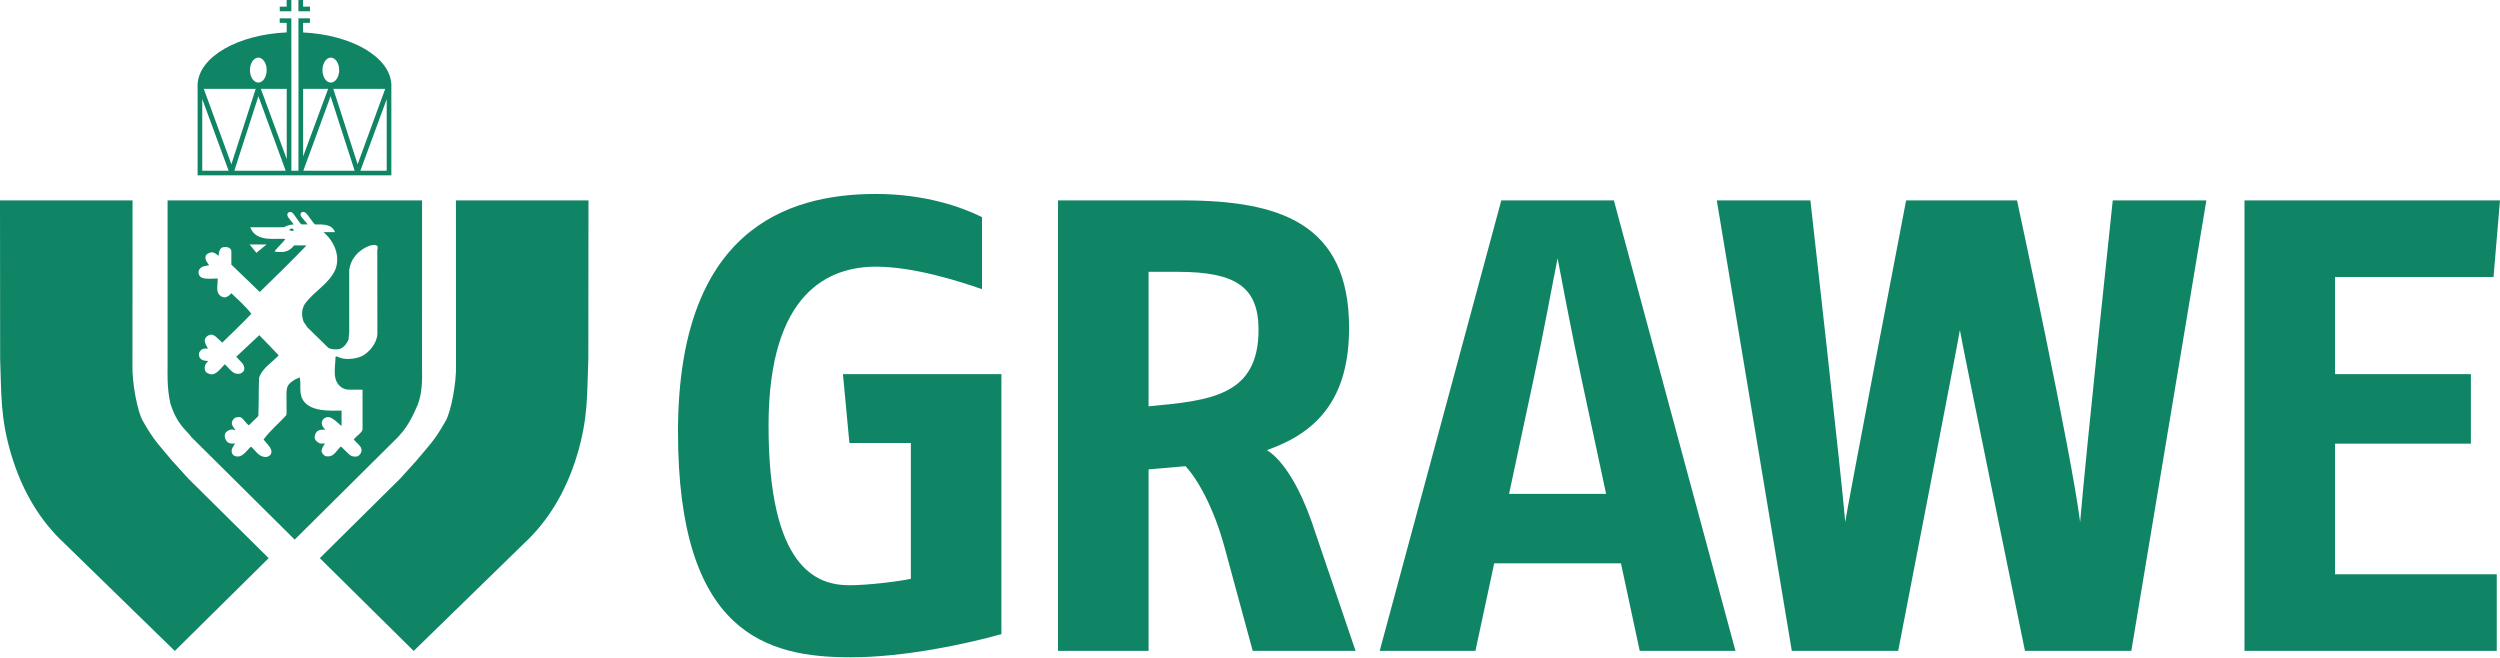 <svg width="209" height="55" viewBox="0 0 209 55" fill="none" xmlns="http://www.w3.org/2000/svg">
<path d="M208.459 23.155H195.211V31.279H206.566V37.089H195.211V48.011H208.728V54.413H187.639V16.753H209L208.459 23.155Z" fill="#108565"/>
<path d="M178.179 54.41H169.286C169.286 54.41 164.008 28.666 163.847 27.591C163.684 28.666 158.688 54.41 158.688 54.41H149.795L143.523 16.755H151.349C151.349 16.755 153.991 40.201 154.261 43.644C154.369 42.729 159.351 16.755 159.351 16.755H168.623C168.623 16.755 173.195 37.948 173.898 43.65C174.385 37.84 176.625 16.755 176.625 16.755H184.451L178.179 54.41Z" fill="#108565"/>
<path d="M137.081 54.414L135.513 47.096H124.915L123.345 54.414H115.342L125.509 16.752H134.919L145.085 54.414H137.081ZM132.268 31.925C131.35 27.674 130.321 22.133 130.214 21.594C129.728 24.015 129.078 27.674 128.158 31.925L126.158 41.286H134.269L132.268 31.925Z" fill="#108565"/>
<path d="M104.727 54.414L102.402 45.859C101.482 42.415 100.077 39.995 99.104 38.972L96.021 39.242V54.414H88.45V16.753H98.832C106.944 16.753 112.784 18.636 112.784 27.405C112.784 33.377 110.081 36.174 105.917 37.628C107.377 38.542 108.729 40.964 109.648 43.6L113.325 54.414H104.727ZM98.454 22.725H96.021V33.969C101.158 33.485 105.214 33.108 105.214 27.567C105.214 23.962 103.267 22.725 98.454 22.725Z" fill="#108565"/>
<path d="M83.718 53.014C80.852 53.821 75.607 54.951 71.119 54.951C64.143 54.951 56.68 53.014 56.68 36.121C56.68 19.281 65.711 16.214 73.228 16.214C77.283 16.214 80.366 17.291 82.096 18.151V24.177C80.257 23.531 76.418 22.294 73.228 22.294C69.388 22.294 64.251 24.338 64.251 35.583C64.251 47.473 68.252 48.926 71.01 48.926C72.579 48.926 75.174 48.602 76.148 48.388V37.036H71.01L70.47 31.279H83.718V53.014Z" fill="#108565"/>
<path d="M34.609 38.736L34.813 38.511C35.855 37.253 36.301 36.881 37.26 35.184C37.712 34.404 38.155 32.001 38.123 30.587L38.115 16.753L49.197 16.755L49.185 29.984C49.069 32.952 49.188 34.953 48.22 38.126C47.282 41.201 45.752 43.619 43.846 45.393L34.584 54.419L26.737 46.661L33.474 39.991L34.609 38.736Z" fill="#108565"/>
<path d="M14.588 38.736L14.384 38.511C13.341 37.253 12.896 36.881 11.937 35.184C11.484 34.404 11.041 32.001 11.073 30.587L11.081 16.753L0 16.755L0.012 29.984C0.127 32.952 0.009 34.953 0.977 38.126C1.915 41.201 3.444 43.619 5.35 45.393L14.613 54.419L22.46 46.661L15.723 39.991L14.588 38.736Z" fill="#108565"/>
<path d="M21.433 21.136L22.283 20.439H20.867L21.433 21.136ZM31.549 27.984L31.541 20.893C31.724 20.346 31.131 20.466 30.895 20.544C29.986 20.88 29.319 21.616 29.194 22.585V27.78L29.135 28.393C28.989 28.729 28.74 29.064 28.373 29.181C28.072 29.239 27.727 29.21 27.463 29.092L25.703 27.371L25.382 26.903C25.198 26.38 25.198 25.854 25.499 25.387C26.334 24.271 27.522 23.731 28.05 22.498C28.468 21.338 27.911 20.164 27.053 19.405H28.001C27.746 18.693 26.907 18.763 26.328 18.763C26.288 18.724 26.249 18.686 26.216 18.644C25.754 18.082 25.559 17.543 25.197 17.768C24.94 18.021 25.373 18.278 25.715 18.761H25.222C25.18 18.761 25.144 18.714 25.092 18.65C24.592 18.042 24.47 17.523 24.079 17.792C23.882 18.029 24.197 18.29 24.565 18.763C24.323 18.756 23.929 18.872 23.739 18.996C22.782 18.996 21.716 19.002 20.92 19.002C21.446 20.384 23.294 19.83 23.856 19.996C23.591 20.331 23.24 20.64 22.947 21.01C23.123 21.075 23.247 21.068 23.417 21.068C23.901 21.098 24.303 20.893 24.589 20.514C24.913 20.514 25.318 20.519 25.627 20.519C24.418 21.766 22.933 23.243 21.716 24.41L19.339 22.119L19.343 20.981C19.296 20.653 18.855 20.594 18.576 20.689C18.342 20.798 18.284 21.157 18.276 21.39C18.257 21.389 17.902 21.032 17.638 21.098C17.47 21.149 17.286 21.207 17.198 21.389C17.102 21.681 17.327 21.962 17.481 22.169C17.462 22.164 17.252 22.236 17.022 22.264C16.739 22.357 16.515 22.615 16.618 22.908C16.739 23.431 17.548 23.282 18.209 23.286C18.195 23.981 17.976 24.555 18.606 24.832C18.899 24.934 19.163 24.723 19.339 24.512C19.926 25.073 20.549 25.621 21.012 26.233C20.256 27.028 19.329 27.913 18.581 28.644C18.169 28.275 17.841 27.842 17.521 28.013C17.36 28.035 17.198 28.181 17.14 28.334C17.029 28.633 17.388 29.118 17.387 29.134L17.022 29.151C16.839 29.195 16.721 29.34 16.641 29.501C16.604 29.713 16.663 29.975 16.905 30.084C17.044 30.173 17.413 30.17 17.401 30.194C17.413 30.184 17.176 30.413 17.14 30.551C17.088 30.748 17.096 30.989 17.257 31.136C17.895 31.567 18.232 31.042 18.789 30.45C19.248 30.865 19.449 31.31 20.013 31.252C20.314 31.173 20.506 30.948 20.394 30.61C20.291 30.318 20.179 30.315 19.75 29.822L21.676 28.02C22.444 28.826 22.593 28.946 23.299 29.706C22.701 30.342 21.898 30.793 21.656 31.602C21.615 32.854 21.644 33.669 21.598 34.782L20.799 35.561C20.327 35.185 20.314 34.742 19.774 34.89C19.558 34.918 19.471 35.104 19.398 35.249C19.325 35.52 19.532 35.747 19.693 35.951C19.383 35.951 19.599 35.857 19.194 35.937C18.884 36.085 18.776 36.219 18.789 36.5C18.87 36.903 19.046 37.145 19.666 37.078C19.49 37.319 19.339 37.512 19.369 37.79C19.424 38.018 19.53 38.094 19.692 38.14C20.256 38.292 20.569 37.709 20.988 37.333C21.406 37.721 21.615 38.161 22.161 38.205C22.359 38.226 22.447 38.132 22.579 38.058C22.944 37.602 22.337 37.159 22.037 36.739C22.499 36.081 23.336 35.373 23.929 34.717L23.959 34.542C23.959 33.855 23.949 33.626 23.949 33.054C23.949 32.267 24.045 32.124 24.664 31.724L25.059 31.544C25.183 32.128 25.007 32.691 25.235 33.266C25.763 34.475 27.638 34.327 28.555 34.326V35.615L28.101 35.228C28.101 35.228 27.664 34.809 27.346 34.871C27.177 34.899 26.995 35.024 26.936 35.192C26.819 35.483 27.002 35.724 27.2 35.921C26.815 35.911 26.531 35.937 26.396 36.219C26.302 36.435 26.235 36.609 26.424 36.849C26.801 37.199 26.842 37.037 27.171 37.087C27.032 37.27 26.906 37.468 26.877 37.701C26.899 37.884 27.053 38.066 27.229 38.14C27.874 38.247 28.015 37.815 28.49 37.322C29.216 37.95 29.209 38.211 29.81 38.168C29.971 38.14 30.089 38.015 30.163 37.876C30.397 37.359 29.89 37.145 29.576 36.739C29.81 36.425 30.281 36.166 30.309 35.892V32.583C29.364 32.543 28.987 32.664 28.608 32.42C27.698 31.867 28.05 30.664 28.05 29.822L28.167 29.793C28.762 30.136 29.685 30.033 30.28 29.764C30.932 29.4 31.461 28.706 31.549 27.984ZM30.759 39.033L24.635 45.112L18.511 39.033H18.51L15.991 36.533C15.594 35.944 14.807 35.543 14.247 33.731C13.939 32.491 14.01 30.751 14.01 30.751V16.751H35.283L35.282 30.75C35.311 31.809 35.283 32.923 34.918 33.842C34.218 35.514 33.685 36.072 33.279 36.533L30.759 39.033Z" fill="#108565"/>
<path d="M24.376 19.101C24.353 19.171 24.22 19.071 24.191 19.241C24.276 19.241 24.48 19.386 24.543 19.247C24.565 19.171 24.446 19.086 24.376 19.101Z" fill="#108565"/>
<path d="M24.356 -0H23.966V0.556H23.387V0.943H24.356V-0Z" fill="#108565"/>
<path d="M24.946 -0H25.336V0.556H25.916V0.943H24.946V-0Z" fill="#108565"/>
<path d="M32.328 14.274H30.128L32.328 8.291V14.274ZM27.862 7.427H32.204L29.897 13.735L27.862 7.427ZM25.357 14.274L27.637 8.046L29.65 14.274H25.357ZM25.341 7.427H27.432L25.341 13.082V7.427ZM27.656 4.817C28.042 4.817 28.355 5.285 28.355 5.861C28.355 6.438 28.042 6.905 27.656 6.905C27.271 6.905 26.958 6.438 26.958 5.861C26.958 5.285 27.271 4.817 27.656 4.817ZM23.971 13.298L21.807 7.427H23.971V13.298ZM19.59 14.274L21.602 8.046L23.883 14.274H19.59ZM17.036 7.427H21.378L19.343 13.735L17.036 7.427ZM16.909 14.274V8.282L19.112 14.274H16.909ZM21.596 4.817C21.981 4.817 22.294 5.285 22.294 5.861C22.294 6.438 21.981 6.905 21.596 6.905C21.21 6.905 20.897 6.438 20.897 5.861C20.897 5.285 21.21 4.817 21.596 4.817ZM25.337 2.712V1.914H25.911V1.531H24.948L24.952 7.427L24.948 14.274H24.359V5.616L24.356 2.698V1.531H23.384V1.914H23.967V2.709C19.873 2.89 16.634 4.751 16.52 7.043V14.658H23.967H32.717V7.043C32.603 4.764 29.399 2.91 25.337 2.712Z" fill="#108565"/>
</svg>
